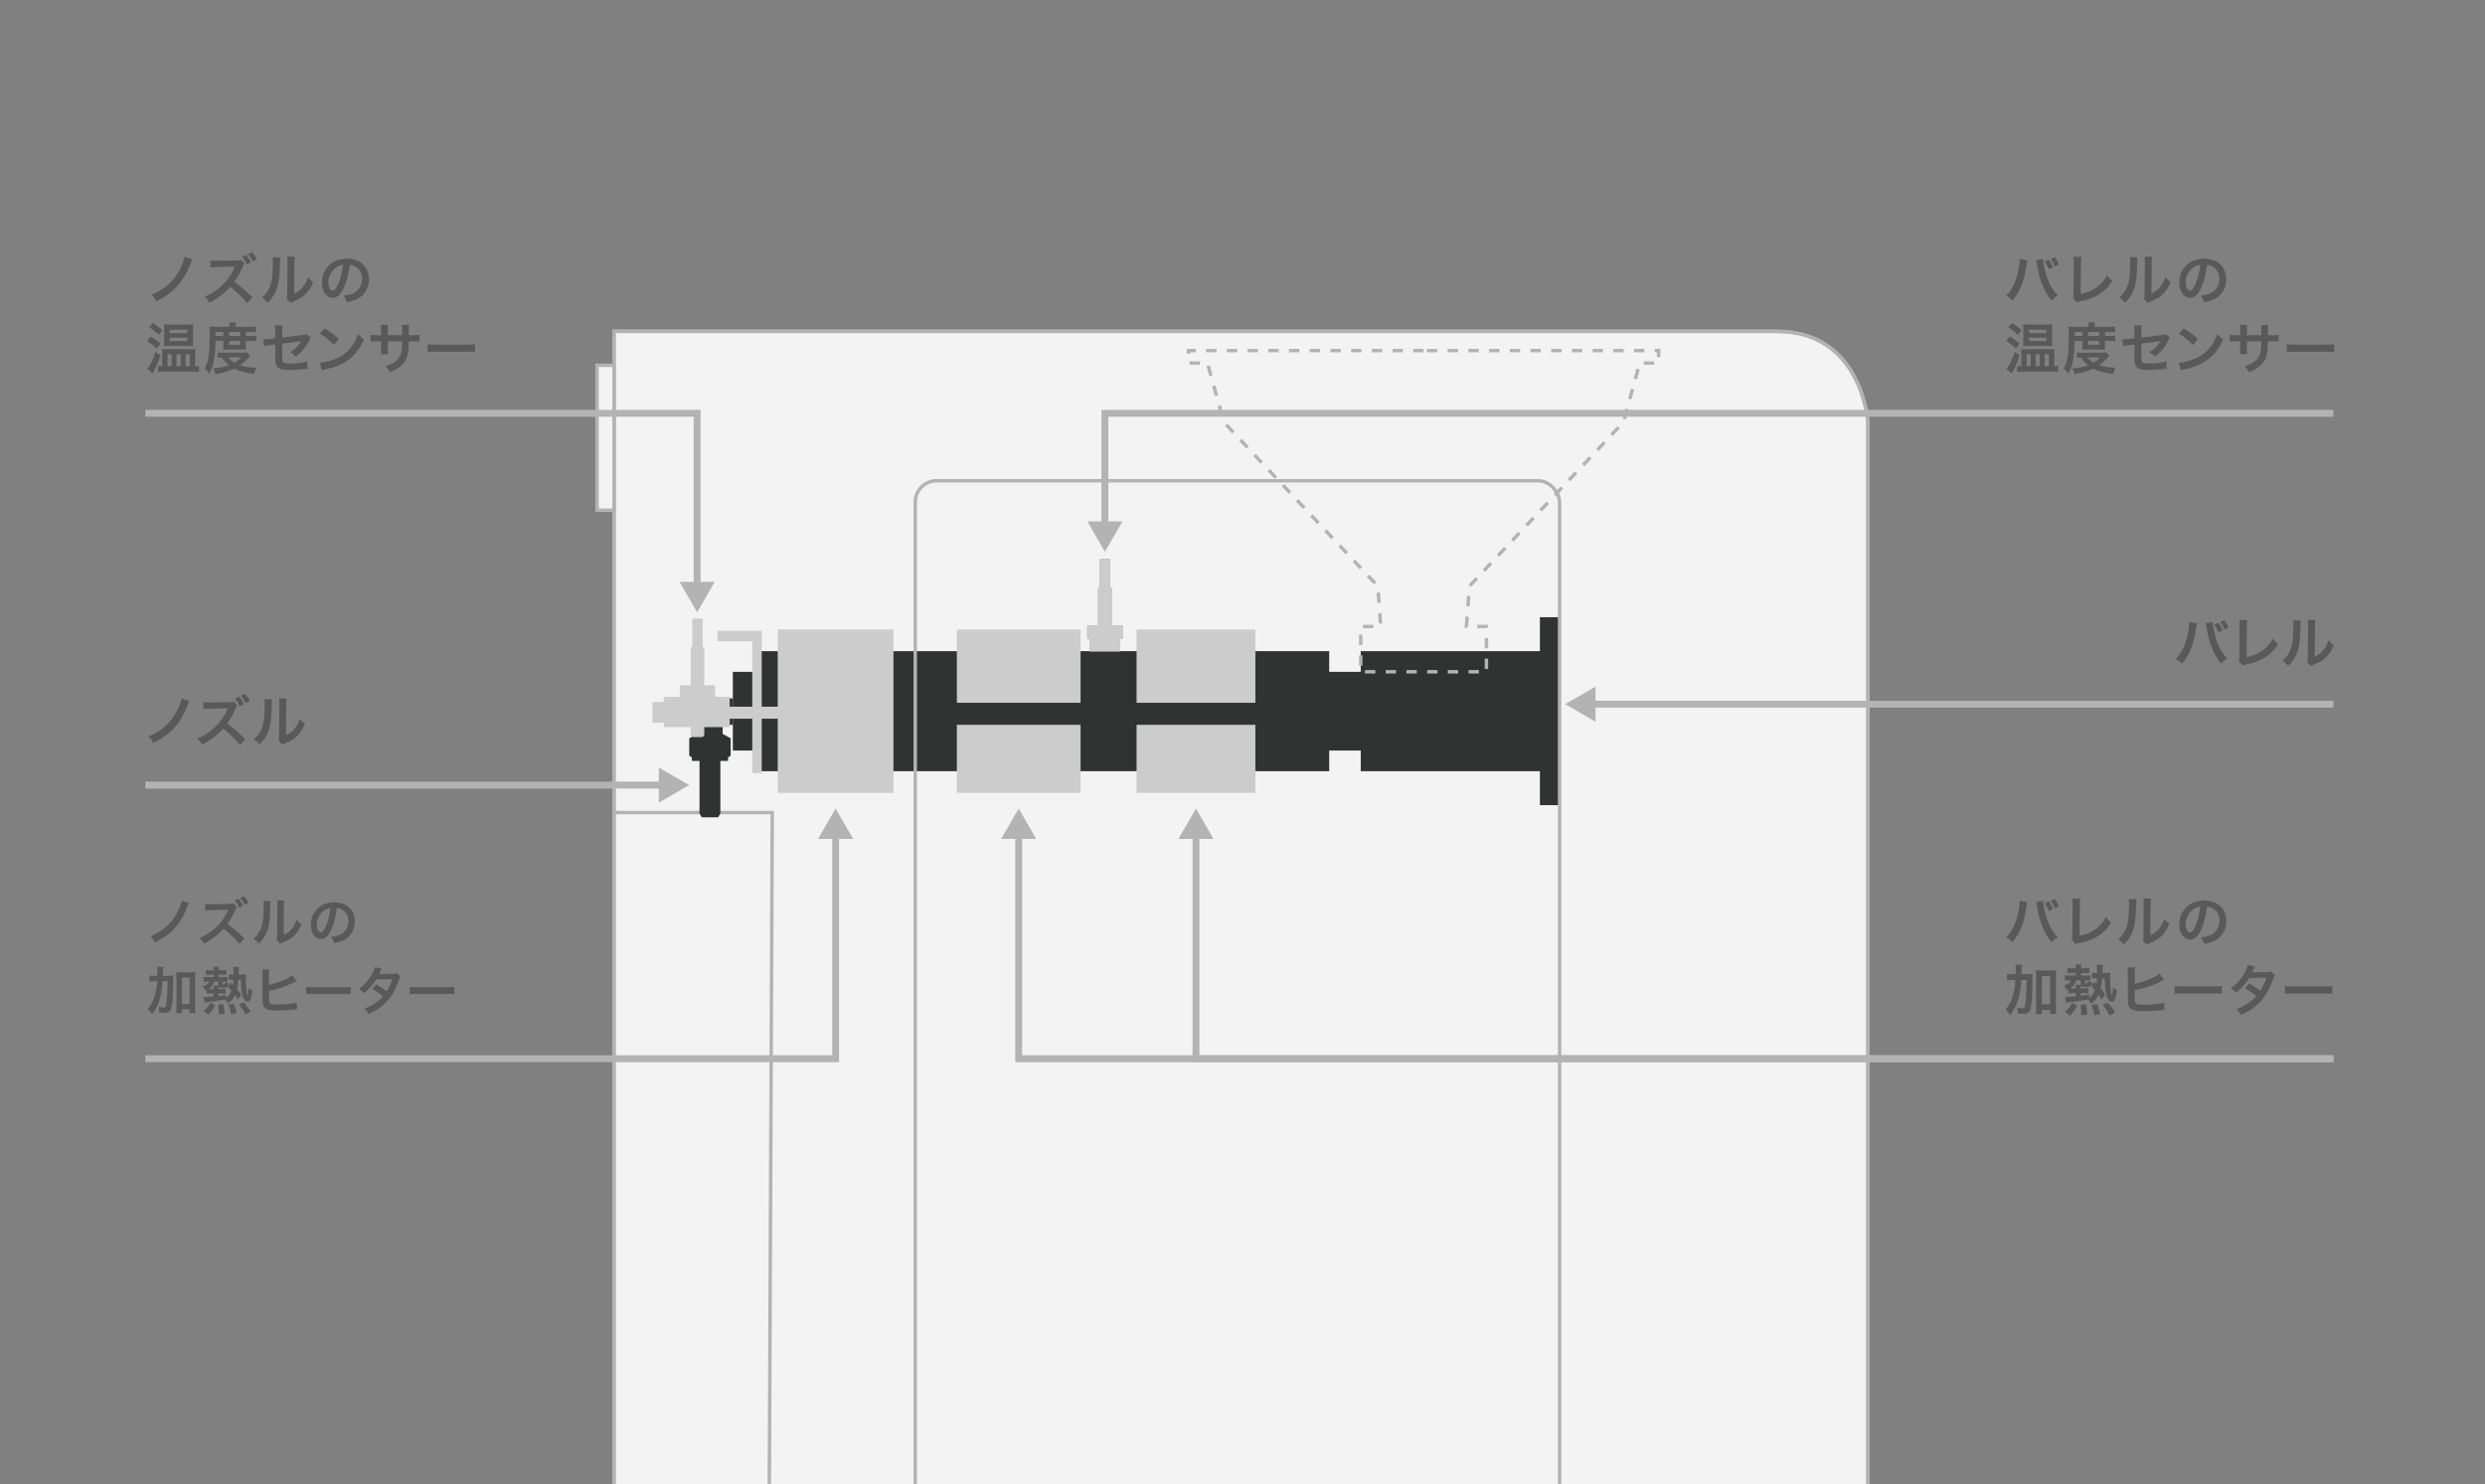 <?xml version="1.0" encoding="UTF-8"?>
<svg id="_レイヤー_1" data-name="レイヤー_1" xmlns="http://www.w3.org/2000/svg" width="720" height="430" xmlns:xlink="http://www.w3.org/1999/xlink" viewBox="0 0 720 430">
  <rect x="0" y="0" width="720" height="430" fill="#808080" stroke="none"/>
  <defs>
    <style>
      .cls-1 {
        stroke-width: 2px;
      }

      .cls-1, .cls-2, .cls-3, .cls-4 {
        fill: none;
      }

      .cls-1, .cls-5, .cls-3, .cls-4 {
        stroke: #b3b3b3;
        stroke-miterlimit: 10;
      }

      .cls-6 {
        fill: #313333;
      }

      .cls-7 {
        fill: #595959;
      }

      .cls-8 {
        fill: #ccc;
      }

      .cls-9 {
        fill: #b3b3b3;
      }

      .cls-5 {
        fill: #f3f3f3;
      }

      .cls-4 {
        stroke-dasharray: 3;
      }

      .cls-10 {
        clip-path: url(#clippath);
      }
    </style>
    <clipPath id="clippath">
      <rect class="cls-2" width="720" height="430"/>
    </clipPath>
  </defs>
  <g class="cls-10">
    <g>
      <path class="cls-5" d="M514.84,96.01H177.9v408.76h31.38l6.19-15.57h7.19l.08,73.52h23.26s2.78-.51,5.74-4.99c2.91-4.4,21.81-35.42,60.84-54.9h140.34c39.03,19.48,56.38,50.5,59.29,54.9,2.96,4.46,5.74,4.99,5.74,4.99h23.26V122.35s-1.65-26.34-26.34-26.34h-.03Z"/>
      <g>
        <line class="cls-1" x1="42.1" y1="227.48" x2="192.38" y2="227.48"/>
        <polygon class="cls-9" points="190.89 232.56 199.7 227.48 190.89 222.39 190.89 232.56"/>
      </g>
      <g>
        <line class="cls-1" x1="676.07" y1="204.03" x2="460.8" y2="204.03"/>
        <polygon class="cls-9" points="462.29 198.95 453.48 204.03 462.29 209.12 462.29 198.95"/>
      </g>
      <g>
        <path class="cls-7" d="M636.53,180.64c-.06.19-.1.37-.21,1.23-.32,2.18-.72,3.95-1.26,5.47-.72,1.97-1.54,3.41-2.83,4.95-.77-.74-1.02-.93-1.83-1.38.96-.96,1.62-1.94,2.29-3.41.69-1.49,1.25-3.47,1.5-5.49.1-.66.14-1.2.14-1.55v-.22l2.19.4ZM641.07,180.24c.05.9.3,2.27.67,3.68.77,2.93,1.83,4.98,3.57,6.91-.85.54-1.12.77-1.76,1.47-1.14-1.38-1.97-2.82-2.72-4.71-.69-1.68-1.25-3.83-1.52-5.83-.1-.61-.14-.91-.22-1.15l1.99-.38ZM642.75,180.42c.56.78.78,1.18,1.2,2.26l-1.2.56c-.29-.82-.69-1.57-1.18-2.29l1.18-.53ZM644.51,182.43c-.38-.93-.67-1.49-1.15-2.21l1.12-.51c.53.74.8,1.22,1.18,2.15l-1.15.58Z"/>
        <path class="cls-7" d="M651.1,179.65c-.06.43-.08.83-.1,1.62l-.08,9.14c1.67-.32,3.17-.93,4.37-1.76,1.47-1.01,2.46-2.11,3.27-3.67.62.83.83,1.06,1.52,1.63-1.1,1.7-2.13,2.77-3.57,3.73-1.6,1.07-3.23,1.7-5.83,2.19-.43.08-.62.14-.96.27l-1.02-1.23c.11-.43.14-.72.14-1.65l.06-8.64q0-1.12-.08-1.65l2.27.02Z"/>
        <path class="cls-7" d="M666.61,179.83q-.06.45-.16,3.59c-.11,3.12-.46,4.93-1.3,6.58-.54,1.1-1.15,1.92-2.21,2.96-.62-.8-.86-1.04-1.62-1.55.78-.64,1.17-1.07,1.65-1.84,1.15-1.84,1.52-3.91,1.52-8.39,0-.88,0-1.02-.06-1.46l2.18.11ZM670.85,179.63c-.08.46-.1.74-.11,1.52l-.08,9.11c1.12-.53,1.76-1.01,2.45-1.82.74-.86,1.2-1.74,1.57-2.93.56.72.77.93,1.5,1.5-.66,1.58-1.49,2.79-2.54,3.73-.91.78-1.75,1.26-3.41,1.92-.35.13-.48.19-.69.29l-1.02-1.09c.11-.46.13-.82.14-1.7l.08-9.03v-.48c0-.4-.02-.75-.06-1.06l2.18.03Z"/>
      </g>
      <g>
        <path class="cls-7" d="M54.83,203.12q-.18.34-.56,1.38c-1.1,2.86-2.53,5.17-4.32,6.96-1.54,1.52-3.11,2.62-5.54,3.84-.48-.9-.69-1.18-1.42-1.94,3.75-1.5,6.24-3.67,8.04-6.93.85-1.55,1.44-3.04,1.6-4.07l2.21.75Z"/>
        <path class="cls-7" d="M69.55,215.83c-1.33-1.63-3.17-3.41-4.91-4.74-1.81,2-3.65,3.41-6.1,4.63-.45-.85-.64-1.1-1.3-1.79,1.23-.48,2-.9,3.2-1.75,2.42-1.7,4.34-4.03,5.38-6.51l.18-.43q-.26.02-5.3.1c-.77.02-1.2.05-1.74.13l-.06-2.03c.45.08.75.1,1.41.1h.38l5.63-.08c.9-.02,1.02-.03,1.42-.19l1.06,1.1c-.21.22-.34.46-.51.85-.74,1.73-1.52,3.12-2.5,4.42,1.01.69,1.87,1.36,2.96,2.32q.4.37,2.34,2.22l-1.54,1.67ZM69.26,201.83c.66.8.94,1.25,1.39,2.18l-1.18.61c-.45-.94-.83-1.55-1.39-2.21l1.18-.58ZM71.18,203.72c-.43-.86-.8-1.44-1.36-2.13l1.17-.54c.61.69.94,1.18,1.38,2.06l-1.18.61Z"/>
        <path class="cls-7" d="M78.81,202.6q-.06.45-.16,3.59c-.11,3.12-.46,4.93-1.3,6.58-.54,1.1-1.15,1.92-2.21,2.96-.62-.8-.86-1.04-1.62-1.55.78-.64,1.17-1.07,1.65-1.84,1.15-1.84,1.52-3.91,1.52-8.39,0-.88,0-1.02-.06-1.46l2.18.11ZM83.05,202.4c-.08.46-.1.74-.11,1.52l-.08,9.11c1.12-.53,1.76-1.01,2.45-1.82.74-.86,1.2-1.74,1.57-2.93.56.72.77.93,1.5,1.5-.66,1.58-1.49,2.79-2.54,3.73-.91.78-1.74,1.26-3.41,1.92-.35.13-.48.19-.69.29l-1.02-1.09c.11-.46.13-.82.14-1.7l.08-9.03v-.48c0-.4-.02-.75-.06-1.06l2.18.03Z"/>
      </g>
      <g>
        <polygon class="cls-6" points="446.17 178.83 446.17 188.67 394.26 188.67 394.26 194.66 385.12 194.66 385.12 188.67 219.46 188.67 219.46 194.66 212.33 194.66 212.33 217.47 219.46 217.47 219.46 223.45 385.12 223.45 385.12 217.47 394.26 217.47 394.26 223.45 446.17 223.45 446.17 233.29 451.87 233.29 451.87 178.83 446.17 178.83"/>
        <rect class="cls-8" x="329.31" y="210.01" width="34.42" height="19.71"/>
        <rect class="cls-8" x="277.24" y="210.01" width="35.84" height="19.72"/>
        <rect class="cls-8" x="329.31" y="182.4" width="34.42" height="21.23"/>
        <rect class="cls-8" x="277.24" y="182.4" width="35.84" height="21.23"/>
        <rect class="cls-8" x="225.34" y="182.4" width="33.53" height="47.33"/>
        <polygon class="cls-8" points="217.96 182.77 207.89 182.77 207.89 185.79 217.96 185.79 217.96 224 220.7 224 220.7 185.79 220.7 182.77 217.96 182.77"/>
        <g id="_レイヤー_4-2" data-name="_レイヤー_4">
          <g>
            <path class="cls-3" d="M514.84,96.01H177.9v408.76h31.38l6.19-15.57h7.19l.08,73.52h23.26s2.78-.51,5.74-4.99c2.91-4.4,21.81-35.42,60.84-54.9h140.34c39.03,19.48,56.38,50.5,59.29,54.9,2.96,4.46,5.74,4.99,5.74,4.99h23.26V122.35s-1.65-26.34-26.34-26.34h-.03Z"/>
            <polyline class="cls-3" points="177.75 235.43 223.75 235.43 222.65 489.2"/>
            <rect class="cls-3" x="265.18" y="139.29" width="186.69" height="342.26" rx="6.22" ry="6.22"/>
          </g>
        </g>
        <rect class="cls-5" x="173" y="105.84" width="4.9" height="42"/>
        <polygon class="cls-4" points="412.47 101.59 344.37 101.59 344.37 105.2 349.85 105.2 354.62 122.37 399.2 169.84 400.06 181.52 394.26 181.52 394.26 194.65 412.47 194.65 430.68 194.65 430.68 181.52 424.88 181.52 425.74 169.84 470.33 122.37 475.09 105.2 480.57 105.2 480.57 101.59 412.47 101.59"/>
        <polygon class="cls-9" points="322.11 181.32 322.11 170.3 321.64 170.3 321.64 162 318.64 162 318.64 170.3 318.16 170.3 318.16 181.32 315.01 181.32 315.01 185.02 315.72 185.02 315.72 188.71 324.56 188.71 324.56 185.02 325.27 185.02 325.27 181.32 322.11 181.32"/>
        <polygon class="cls-6" points="212.33 210.01 212.33 202.35 209.38 202.35 207.89 202.35 203.51 202.35 202.02 202.35 202.02 210.01 202.02 212.64 199.7 213.91 199.7 218.99 200.44 219.43 200.44 220.48 202.68 220.48 202.68 235.72 203.33 236.81 203.51 236.81 207.89 236.81 208.06 236.81 208.72 235.72 208.72 220.48 210.95 220.48 210.95 219.43 211.7 218.99 211.7 213.91 209.38 212.64 209.38 210.01 212.33 210.01"/>
        <polygon class="cls-9" points="322.11 181.32 322.11 170.3 321.64 170.3 321.64 162 318.64 162 318.64 170.3 318.16 170.3 318.16 181.32 315.01 181.32 315.01 185.02 315.72 185.02 315.72 188.71 324.56 188.71 324.56 185.02 325.27 185.02 325.27 181.32 322.11 181.32"/>
        <polygon class="cls-8" points="322.11 181.32 322.11 170.3 321.64 170.3 321.64 162 318.64 162 318.64 170.3 318.16 170.3 318.16 181.32 315.01 181.32 315.01 185.02 315.72 185.02 315.72 188.71 324.56 188.71 324.56 185.02 325.27 185.02 325.27 181.32 322.11 181.32"/>
        <path class="cls-8" d="M211.43,204.75v-2.84h-4.22v-3.37h-3.15v-11.02h-.47v-8.31h-3v8.31h-.47v11.02h-3.15v3.37h-4.64v1.48h-3.27v6.01h3.27v1.28h7.79v2.11c0,.43.34.77.77.77h2.41c.43,0,.77-.34.77-.77v-2.11h7.37v-2.43h16.59v-3.49h-16.59Z"/>
      </g>
      <g>
        <polyline class="cls-1" points="42.1 119.76 201.98 119.76 201.98 170.09"/>
        <polygon class="cls-9" points="196.89 168.6 201.98 177.41 207.07 168.6 196.89 168.6"/>
      </g>
      <g>
        <path class="cls-7" d="M55.71,75.13q-.18.34-.56,1.38c-1.1,2.86-2.53,5.17-4.32,6.96-1.54,1.52-3.11,2.62-5.54,3.84-.48-.9-.69-1.18-1.42-1.94,3.75-1.5,6.24-3.67,8.04-6.93.85-1.55,1.44-3.04,1.6-4.07l2.21.75Z"/>
        <path class="cls-7" d="M71.61,87.84c-1.33-1.63-3.17-3.41-4.91-4.74-1.81,2-3.65,3.41-6.1,4.63-.45-.85-.64-1.1-1.3-1.79,1.23-.48,2-.9,3.2-1.75,2.42-1.7,4.34-4.03,5.38-6.51l.18-.43q-.26.02-5.3.1c-.77.02-1.2.05-1.75.13l-.06-2.03c.45.08.75.1,1.41.1h.38l5.63-.08c.9-.02,1.02-.03,1.42-.19l1.06,1.1c-.21.22-.34.46-.51.85-.74,1.73-1.52,3.12-2.5,4.42,1.01.69,1.87,1.36,2.96,2.32q.4.37,2.34,2.22l-1.54,1.67ZM71.32,73.84c.66.8.94,1.25,1.39,2.18l-1.18.61c-.45-.94-.83-1.55-1.39-2.21l1.18-.58ZM73.24,75.73c-.43-.86-.8-1.44-1.36-2.13l1.17-.54c.61.69.94,1.18,1.38,2.06l-1.18.61Z"/>
        <path class="cls-7" d="M81.18,74.61q-.06.45-.16,3.59c-.11,3.12-.46,4.93-1.3,6.58-.54,1.1-1.15,1.92-2.21,2.96-.62-.8-.86-1.04-1.62-1.55.78-.64,1.17-1.07,1.65-1.84,1.15-1.84,1.52-3.91,1.52-8.39,0-.88,0-1.02-.06-1.46l2.18.11ZM85.42,74.41c-.08.46-.1.74-.11,1.52l-.08,9.11c1.12-.53,1.76-1.01,2.45-1.82.74-.86,1.2-1.74,1.57-2.93.56.72.77.93,1.5,1.5-.66,1.58-1.49,2.79-2.54,3.73-.91.78-1.75,1.26-3.41,1.92-.35.13-.48.19-.69.29l-1.02-1.09c.11-.46.13-.82.14-1.7l.08-9.03v-.48c0-.4-.02-.75-.06-1.06l2.18.03Z"/>
        <path class="cls-7" d="M99.67,83.28c-.91,2.06-1.94,3.01-3.25,3.01-1.83,0-3.14-1.86-3.14-4.43,0-1.76.62-3.41,1.76-4.66,1.34-1.47,3.23-2.24,5.51-2.24,3.84,0,6.34,2.34,6.34,5.94,0,2.77-1.44,4.98-3.89,5.97-.77.32-1.39.48-2.51.67-.27-.85-.46-1.2-.98-1.87,1.47-.19,2.43-.45,3.19-.88,1.39-.77,2.22-2.29,2.22-4,0-1.54-.69-2.79-1.97-3.55-.5-.29-.91-.42-1.62-.48-.3,2.51-.86,4.72-1.67,6.53ZM97.32,77.55c-1.34.96-2.18,2.61-2.18,4.32,0,1.31.56,2.35,1.26,2.35.53,0,1.07-.67,1.65-2.05.61-1.44,1.14-3.6,1.33-5.41-.83.1-1.41.32-2.06.78Z"/>
        <path class="cls-7" d="M43.59,97.5c.96.56,1.84,1.18,2.9,2.03l-1.01,1.46c-1.1-1.01-1.68-1.44-2.83-2.14l.94-1.34ZM46.49,102.91c-.77,2.34-1.06,3.03-1.94,4.66-.16.29-.21.4-.32.61l-1.55-1.33c.22-.22.53-.66.85-1.2.61-1.04,1.02-2.05,1.5-3.67l1.46.93ZM44.29,93.56c1.12.72,1.73,1.18,2.77,2.11l-1.09,1.38c-.93-.91-1.65-1.5-2.74-2.21l1.06-1.28ZM56.8,106.08c.37,0,.56-.02.86-.08v1.78c-.22-.03-.37-.05-.5-.05-.38-.02-.8-.03-1.25-.05h-8.37c-.66,0-1.22.03-1.76.1v-1.76c.3.05.54.06.88.06h.35v-3.78c0-.46-.02-.72-.05-1.15.34.03.62.05,1.39.05h6.8c.83,0,1.1-.02,1.46-.05-.05.46-.06.67-.06,1.12v3.81h.24ZM49.02,100.21c-.58,0-.98.02-1.49.05.03-.46.05-.86.05-1.49v-3.38c0-.59-.02-.94-.05-1.41.4.05.85.06,1.63.06h5.19c.8,0,1.23-.02,1.63-.06-.05.5-.06.8-.06,1.46v3.36c0,.58.02.96.06,1.46-.43-.03-.8-.05-1.46-.05h-5.51ZM48.54,106.08h1.18v-3.43h-1.18v3.43ZM49.22,96.51h5.03v-.98h-5.03v.98ZM49.22,98.83h5.03v-.98h-5.03v.98ZM51.15,106.08h1.2v-3.43h-1.2v3.43ZM53.77,106.08h1.22v-3.43h-1.22v3.43Z"/>
        <path class="cls-7" d="M62.44,98.78c-.03,2.45-.18,4.19-.45,5.65-.29,1.5-.64,2.51-1.36,3.81-.45-.64-.78-1.01-1.34-1.47.53-.98.79-1.68.99-2.74.35-1.67.46-3.43.46-7.22,0-1.18-.02-1.6-.06-2.18.56.05,1.12.08,1.81.08h3.99v-.35c0-.35-.03-.61-.08-.91h1.9c-.06.27-.08.53-.08.93v.34h3.97c.9,0,1.46-.03,1.94-.1v1.67c-.53-.05-.93-.06-1.68-.06h-1.23v1.12h1.54c.66,0,1.01-.02,1.42-.08v1.58c-.37-.05-.69-.06-1.42-.06h-1.54v1.5c0,.4.02.74.05,1.01-.37-.02-.4-.02-1.04-.02h-4.45c-.62,0-.83,0-1.12.02.03-.27.06-.67.06-1.01v-1.5h-2.27ZM72.51,103.07c-.14.14-.16.16-.3.32-.86,1.01-1.68,1.75-2.64,2.4,1.39.5,2.79.72,4.74.75-.3.59-.5,1.1-.67,1.81-2.69-.34-4.29-.77-5.78-1.55-1.66.8-3.04,1.2-5.47,1.57-.13-.61-.26-.94-.62-1.65,2.02-.14,3.25-.4,4.58-.9-.9-.69-1.38-1.17-2.18-2.27-.56.02-.8.03-1.14.06v-1.5c.4.06.86.08,1.71.08h5.59c.66,0,.94-.02,1.33-.05l.86.93ZM64.71,97.34v-1.12h-2.26v1.12h2.26ZM66.09,103.55c.48.59.99.99,1.86,1.5.85-.5,1.26-.82,1.98-1.5h-3.84ZM69.53,97.34v-1.12h-3.14v1.12h3.14ZM66.39,99.89h3.14v-1.1h-3.14v1.1Z"/>
        <path class="cls-7" d="M90.04,97.87c-.19.27-.22.32-.45.78-.93,1.95-2.07,3.3-3.92,4.67-.62-.69-.86-.86-1.6-1.3,1.1-.61,1.94-1.33,2.64-2.26.22-.32.32-.46.61-.94-.26.05-.37.06-.61.1-1.62.19-3.26.4-4.93.64v3.6q.02,1.1.06,1.38c.11.62.62.8,2.26.8,1.84,0,3.58-.22,4.91-.62l.1,2.16c-.43.02-.56.02-.98.06-1.73.19-2.91.27-3.97.27-1.3,0-2.24-.1-2.85-.27-.66-.19-1.2-.78-1.38-1.47-.14-.5-.16-.74-.16-2.02v-3.67l-1.5.19q-1.25.16-1.78.3l-.21-1.98c.18.02.3.02.38.02.29,0,.98-.05,1.41-.11l1.7-.21v-2.19c0-.8-.02-.98-.1-1.52h2.21c-.08.46-.1.8-.1,1.49v2.02l5.83-.7c.85-.1.86-.11,1.23-.27l1.18,1.06Z"/>
        <path class="cls-7" d="M92.65,105.09c1.38-.08,3.28-.54,4.74-1.18,2-.86,3.49-2.1,4.75-3.92.7-1.02,1.15-1.9,1.63-3.2.62.75.88.99,1.7,1.57-1.36,2.93-2.88,4.82-5.07,6.27-1.63,1.09-3.62,1.87-6.1,2.4-.64.13-.69.14-1.06.27l-.59-2.21ZM94.01,95.15c1.91,1.18,2.9,1.92,4.13,3.09l-1.38,1.74c-1.28-1.36-2.59-2.42-4.08-3.25l1.33-1.58Z"/>
        <path class="cls-7" d="M116.52,97.15l.02-.72v-.51c0-1.06-.02-1.41-.08-1.78h2.07c-.05.37-.06.45-.06,1.07q0,.98-.02,1.94h1.02c1.14,0,1.46-.02,2.08-.11v1.95c-.56-.06-.99-.08-2.05-.08h-1.07c-.03,1.92-.03,2.03-.11,2.64-.22,2.05-.91,3.41-2.3,4.59-.86.74-1.65,1.15-3.12,1.68-.3-.69-.51-.99-1.2-1.7,1.52-.46,2.29-.85,3.06-1.52,1.09-.94,1.55-2,1.7-3.84.03-.37.03-.75.06-1.86h-4.15v2.4c0,.67.02.93.06,1.34h-2.08c.05-.35.06-.78.06-1.38v-2.37h-.98c-1.06,0-1.49.02-2.05.08v-1.95c.62.1.94.11,2.08.11h.94v-1.6c0-.67-.02-1.01-.08-1.42h2.1c-.06.53-.06.56-.06,1.38v1.65h4.16Z"/>
        <path class="cls-7" d="M123.93,99.76c.7.1,1.01.11,2.59.11h8.53c1.58,0,1.89-.02,2.59-.11v2.23c-.64-.08-.82-.08-2.61-.08h-8.5c-1.79,0-1.97,0-2.61.08v-2.23Z"/>
      </g>
      <g>
        <polyline class="cls-1" points="676.07 119.76 320.14 119.76 320.14 152.55"/>
        <polygon class="cls-9" points="315.05 151.06 320.14 159.87 325.22 151.06 315.05 151.06"/>
      </g>
      <g>
        <path class="cls-7" d="M587.39,75.42c-.06.19-.1.37-.21,1.23-.32,2.18-.72,3.95-1.26,5.47-.72,1.97-1.54,3.41-2.83,4.95-.77-.74-1.02-.93-1.83-1.38.96-.96,1.62-1.94,2.29-3.41.69-1.49,1.25-3.47,1.5-5.49.1-.66.14-1.2.14-1.55v-.22l2.19.4ZM591.93,75.02c.05.9.3,2.27.67,3.68.77,2.93,1.83,4.98,3.57,6.91-.85.54-1.12.77-1.76,1.47-1.14-1.38-1.97-2.82-2.72-4.71-.69-1.68-1.25-3.83-1.52-5.83-.1-.61-.14-.91-.22-1.15l1.99-.38ZM593.62,75.2c.56.78.78,1.18,1.2,2.26l-1.2.56c-.29-.82-.69-1.57-1.18-2.29l1.18-.53ZM595.38,77.21c-.38-.93-.67-1.49-1.15-2.21l1.12-.51c.53.74.8,1.22,1.18,2.15l-1.15.58Z"/>
        <path class="cls-7" d="M603.04,74.43c-.06.43-.08.83-.1,1.62l-.08,9.14c1.67-.32,3.17-.93,4.37-1.76,1.47-1.01,2.46-2.11,3.27-3.67.62.83.83,1.06,1.52,1.63-1.1,1.7-2.13,2.77-3.57,3.73-1.6,1.07-3.23,1.7-5.83,2.19-.43.08-.62.14-.96.27l-1.02-1.23c.11-.43.14-.72.14-1.65l.06-8.64q0-1.12-.08-1.65l2.27.02Z"/>
        <path class="cls-7" d="M619.31,74.61q-.06.45-.16,3.59c-.11,3.12-.46,4.93-1.3,6.58-.54,1.1-1.15,1.92-2.21,2.96-.62-.8-.86-1.04-1.62-1.55.78-.64,1.17-1.07,1.65-1.84,1.15-1.84,1.52-3.91,1.52-8.39,0-.88,0-1.02-.06-1.46l2.18.11ZM623.55,74.41c-.08.46-.1.74-.11,1.52l-.08,9.11c1.12-.53,1.76-1.01,2.45-1.82.74-.86,1.2-1.74,1.57-2.93.56.72.77.93,1.5,1.5-.66,1.58-1.49,2.79-2.54,3.73-.91.78-1.75,1.26-3.41,1.92-.35.13-.48.19-.69.29l-1.02-1.09c.11-.46.13-.82.14-1.7l.08-9.03v-.48c0-.4-.02-.75-.06-1.06l2.18.03Z"/>
        <path class="cls-7" d="M637.8,83.28c-.91,2.06-1.94,3.01-3.25,3.01-1.83,0-3.14-1.86-3.14-4.43,0-1.76.62-3.41,1.76-4.66,1.34-1.47,3.23-2.24,5.51-2.24,3.84,0,6.34,2.34,6.34,5.94,0,2.77-1.44,4.98-3.89,5.97-.77.32-1.39.48-2.51.67-.27-.85-.46-1.2-.98-1.87,1.47-.19,2.43-.45,3.19-.88,1.39-.77,2.22-2.29,2.22-4,0-1.54-.69-2.79-1.97-3.55-.5-.29-.91-.42-1.62-.48-.3,2.51-.86,4.72-1.67,6.53ZM635.45,77.55c-1.34.96-2.18,2.61-2.18,4.32,0,1.31.56,2.35,1.26,2.35.53,0,1.07-.67,1.65-2.05.61-1.44,1.14-3.6,1.33-5.41-.83.1-1.41.32-2.06.78Z"/>
        <path class="cls-7" d="M582.25,97.5c.96.56,1.84,1.18,2.9,2.03l-1.01,1.46c-1.1-1.01-1.68-1.44-2.83-2.14l.94-1.34ZM585.15,102.91c-.77,2.34-1.06,3.03-1.94,4.66-.16.29-.21.4-.32.61l-1.55-1.33c.22-.22.53-.66.85-1.2.61-1.04,1.02-2.05,1.5-3.67l1.46.93ZM582.96,93.56c1.12.72,1.73,1.18,2.77,2.11l-1.09,1.38c-.93-.91-1.65-1.5-2.74-2.21l1.06-1.28ZM595.46,106.08c.37,0,.56-.02.86-.08v1.78c-.22-.03-.37-.05-.5-.05-.38-.02-.8-.03-1.25-.05h-8.37c-.66,0-1.22.03-1.76.1v-1.76c.3.05.54.06.88.06h.35v-3.78c0-.46-.02-.72-.05-1.15.34.03.62.05,1.39.05h6.8c.83,0,1.1-.02,1.46-.05-.05.46-.06.67-.06,1.12v3.81h.24ZM587.68,100.21c-.58,0-.98.02-1.49.05.03-.46.05-.86.05-1.49v-3.38c0-.59-.02-.94-.05-1.41.4.05.85.06,1.63.06h5.19c.8,0,1.23-.02,1.63-.06-.05.5-.06.8-.06,1.46v3.36c0,.58.02.96.06,1.46-.43-.03-.8-.05-1.46-.05h-5.51ZM587.2,106.08h1.18v-3.43h-1.18v3.43ZM587.88,96.51h5.03v-.98h-5.03v.98ZM587.88,98.83h5.03v-.98h-5.03v.98ZM589.81,106.08h1.2v-3.43h-1.2v3.43ZM592.43,106.08h1.22v-3.43h-1.22v3.43Z"/>
        <path class="cls-7" d="M601.1,98.78c-.03,2.45-.18,4.19-.45,5.65-.29,1.5-.64,2.51-1.36,3.81-.45-.64-.78-1.01-1.34-1.47.53-.98.79-1.68.99-2.74.35-1.67.46-3.43.46-7.22,0-1.18-.02-1.6-.06-2.18.56.05,1.12.08,1.81.08h3.99v-.35c0-.35-.03-.61-.08-.91h1.9c-.06.27-.08.53-.08.93v.34h3.97c.9,0,1.46-.03,1.94-.1v1.67c-.53-.05-.93-.06-1.68-.06h-1.23v1.12h1.54c.66,0,1.01-.02,1.42-.08v1.58c-.37-.05-.69-.06-1.42-.06h-1.54v1.5c0,.4.02.74.05,1.01-.37-.02-.4-.02-1.04-.02h-4.45c-.62,0-.83,0-1.12.02.03-.27.06-.67.06-1.01v-1.5h-2.27ZM611.17,103.07c-.14.14-.16.16-.3.32-.86,1.01-1.68,1.75-2.64,2.4,1.39.5,2.79.72,4.74.75-.3.59-.5,1.1-.67,1.81-2.69-.34-4.29-.77-5.78-1.55-1.66.8-3.04,1.2-5.47,1.57-.13-.61-.26-.94-.62-1.65,2.02-.14,3.25-.4,4.58-.9-.9-.69-1.38-1.17-2.18-2.27-.56.02-.8.03-1.14.06v-1.5c.4.06.86.08,1.71.08h5.59c.66,0,.94-.02,1.33-.05l.86.93ZM603.37,97.34v-1.12h-2.26v1.12h2.26ZM604.75,103.55c.48.59.99.99,1.86,1.5.85-.5,1.26-.82,1.98-1.5h-3.84ZM608.19,97.34v-1.12h-3.14v1.12h3.14ZM605.05,99.89h3.14v-1.1h-3.14v1.1Z"/>
        <path class="cls-7" d="M628.7,97.87c-.19.27-.22.32-.45.78-.93,1.95-2.07,3.3-3.92,4.67-.62-.69-.86-.86-1.6-1.3,1.1-.61,1.94-1.33,2.64-2.26.22-.32.32-.46.61-.94-.26.05-.37.06-.61.1-1.62.19-3.26.4-4.93.64v3.6q.02,1.1.06,1.38c.11.62.62.8,2.26.8,1.84,0,3.58-.22,4.91-.62l.1,2.16c-.43.02-.56.02-.98.06-1.73.19-2.91.27-3.97.27-1.3,0-2.24-.1-2.85-.27-.66-.19-1.2-.78-1.38-1.47-.14-.5-.16-.74-.16-2.02v-3.67l-1.5.19q-1.25.16-1.78.3l-.21-1.98c.18.02.3.02.38.02.29,0,.98-.05,1.41-.11l1.7-.21v-2.19c0-.8-.02-.98-.1-1.52h2.21c-.08.46-.1.8-.1,1.49v2.02l5.83-.7c.85-.1.86-.11,1.23-.27l1.18,1.06Z"/>
        <path class="cls-7" d="M631.31,105.09c1.38-.08,3.28-.54,4.74-1.18,2-.86,3.49-2.1,4.75-3.92.7-1.02,1.15-1.9,1.63-3.2.62.75.88.99,1.7,1.57-1.36,2.93-2.88,4.82-5.07,6.27-1.63,1.09-3.62,1.87-6.1,2.4-.64.13-.69.14-1.06.27l-.59-2.21ZM632.67,95.15c1.91,1.18,2.9,1.92,4.13,3.09l-1.38,1.74c-1.28-1.36-2.59-2.42-4.08-3.25l1.33-1.58Z"/>
        <path class="cls-7" d="M655.18,97.15l.02-.72v-.51c0-1.06-.02-1.41-.08-1.78h2.07c-.05.37-.06.45-.06,1.07q0,.98-.02,1.94h1.02c1.14,0,1.46-.02,2.08-.11v1.95c-.56-.06-.99-.08-2.05-.08h-1.07c-.03,1.92-.03,2.03-.11,2.64-.22,2.05-.91,3.41-2.3,4.59-.86.74-1.65,1.15-3.12,1.68-.3-.69-.51-.99-1.2-1.7,1.52-.46,2.29-.85,3.06-1.52,1.09-.94,1.55-2,1.7-3.84.03-.37.03-.75.06-1.86h-4.15v2.4c0,.67.02.93.06,1.34h-2.08c.05-.35.06-.78.06-1.38v-2.37h-.98c-1.06,0-1.49.02-2.05.08v-1.95c.62.1.94.11,2.08.11h.94v-1.6c0-.67-.02-1.01-.08-1.42h2.1c-.06.53-.06.56-.06,1.38v1.65h4.16Z"/>
        <path class="cls-7" d="M662.59,99.76c.7.1,1.01.11,2.59.11h8.53c1.58,0,1.89-.02,2.59-.11v2.23c-.64-.08-.82-.08-2.61-.08h-8.5c-1.79,0-1.97,0-2.61.08v-2.23Z"/>
      </g>
      <g>
        <polyline class="cls-1" points="676.07 306.76 346.52 306.76 346.52 241.59"/>
        <polygon class="cls-9" points="351.6 243.08 346.52 234.28 341.43 243.08 351.6 243.08"/>
      </g>
      <g>
        <polyline class="cls-1" points="42.1 306.76 242.11 306.76 242.11 241.59"/>
        <polygon class="cls-9" points="247.19 243.08 242.11 234.28 237.02 243.08 247.19 243.08"/>
      </g>
      <g>
        <polyline class="cls-1" points="676.07 306.76 295.16 306.76 295.16 241.59"/>
        <polygon class="cls-9" points="300.24 243.08 295.16 234.28 290.07 243.08 300.24 243.08"/>
      </g>
      <g>
        <path class="cls-7" d="M587.39,261.37c-.06.19-.1.37-.21,1.23-.32,2.18-.72,3.95-1.26,5.47-.72,1.97-1.54,3.41-2.83,4.95-.77-.74-1.02-.93-1.83-1.38.96-.96,1.62-1.94,2.29-3.41.69-1.49,1.25-3.47,1.5-5.49.1-.66.14-1.2.14-1.55v-.22l2.19.4ZM591.94,260.97c.05.9.3,2.27.67,3.68.77,2.93,1.83,4.98,3.57,6.92-.85.54-1.12.77-1.76,1.47-1.14-1.38-1.97-2.82-2.72-4.71-.69-1.68-1.25-3.83-1.52-5.83-.1-.61-.14-.91-.22-1.15l1.99-.38ZM593.62,261.15c.56.79.78,1.18,1.2,2.26l-1.2.56c-.29-.82-.69-1.57-1.18-2.29l1.18-.53ZM595.38,263.17c-.38-.93-.67-1.49-1.15-2.21l1.12-.51c.53.74.8,1.22,1.18,2.15l-1.15.58Z"/>
        <path class="cls-7" d="M602.72,260.38c-.06.43-.08.83-.1,1.62l-.08,9.14c1.67-.32,3.17-.93,4.37-1.76,1.47-1.01,2.46-2.11,3.27-3.67.62.83.83,1.06,1.52,1.63-1.1,1.7-2.13,2.77-3.57,3.73-1.6,1.07-3.23,1.7-5.83,2.19-.43.08-.62.14-.96.27l-1.02-1.23c.11-.43.14-.72.14-1.65l.06-8.64q0-1.12-.08-1.65l2.27.02Z"/>
        <path class="cls-7" d="M618.99,260.56q-.06.45-.16,3.59c-.11,3.12-.46,4.93-1.3,6.58-.54,1.1-1.15,1.92-2.21,2.96-.62-.8-.86-1.04-1.62-1.55.78-.64,1.17-1.07,1.65-1.84,1.15-1.84,1.52-3.91,1.52-8.39,0-.88,0-1.02-.06-1.46l2.18.11ZM623.23,260.36c-.08.46-.1.74-.11,1.52l-.08,9.11c1.12-.53,1.76-1.01,2.45-1.83.74-.86,1.2-1.74,1.57-2.93.56.72.77.93,1.5,1.5-.66,1.58-1.49,2.79-2.54,3.73-.91.79-1.75,1.26-3.41,1.92-.35.13-.48.19-.69.29l-1.02-1.09c.11-.46.13-.82.14-1.7l.08-9.03v-.48c0-.4-.02-.75-.06-1.06l2.18.03Z"/>
        <path class="cls-7" d="M637.81,269.23c-.91,2.06-1.94,3.01-3.25,3.01-1.83,0-3.14-1.86-3.14-4.43,0-1.76.62-3.41,1.76-4.66,1.34-1.47,3.23-2.24,5.51-2.24,3.84,0,6.34,2.34,6.34,5.94,0,2.77-1.44,4.98-3.89,5.97-.77.32-1.39.48-2.51.67-.27-.85-.46-1.2-.98-1.87,1.47-.19,2.43-.45,3.19-.88,1.39-.77,2.22-2.29,2.22-4,0-1.54-.69-2.79-1.97-3.55-.5-.29-.91-.42-1.62-.48-.3,2.51-.86,4.72-1.67,6.53ZM635.45,263.5c-1.34.96-2.18,2.61-2.18,4.32,0,1.31.56,2.35,1.26,2.35.53,0,1.07-.67,1.65-2.05.61-1.44,1.14-3.6,1.33-5.41-.83.1-1.41.32-2.06.78Z"/>
        <path class="cls-7" d="M587.17,282.25c.83,0,1.3-.02,1.79-.06-.06.56-.06.59-.08,2.61-.03,3.34-.19,5.76-.48,7.12-.29,1.41-.75,1.83-2.06,1.83-.4,0-.99-.03-1.68-.11-.03-.78-.08-.99-.29-1.71.61.11,1.2.19,1.57.19.45,0,.59-.11.74-.64.18-.61.32-2.02.42-3.79q.06-1.41.1-3.75h-1.54c-.13,2.16-.37,3.68-.82,5.31-.51,1.87-1.22,3.28-2.45,4.9-.43-.71-.78-1.14-1.31-1.63,1.01-1.18,1.65-2.37,2.13-3.99.4-1.36.62-2.67.75-4.59h-.8c-.69,0-1.15.03-1.62.1v-1.87c.43.06.93.1,1.76.1h.72c.02-.46.02-.5.02-1.34,0-.64-.03-1.02-.1-1.42h1.92c-.06.34-.08.53-.1,1.06q0,.3-.05,1.71h1.46ZM591.62,293.84h-1.79c.06-.5.1-1.12.1-1.84v-9.19c0-.74-.02-1.15-.08-1.68.46.06.83.08,1.44.08h3.04c.64,0,.99-.02,1.44-.08-.06.53-.08.94-.08,1.68v9.17c0,.77.03,1.26.1,1.78h-1.81v-1.14h-2.35v1.22ZM591.62,291.02h2.35v-8.21h-2.35v8.21Z"/>
        <path class="cls-7" d="M600.22,287.74c-.37,0-.67.02-.96.06v-1.14c-.19.1-.26.13-.51.24-.21-.61-.32-.82-.74-1.39,1.23-.35,1.78-.74,2-1.44h-.53c-.46,0-.78.02-1.2.06v-1.52c.32.05.69.06,1.23.06h1.9v-.77h-1.3c-.53,0-.75.02-1.14.05v-1.47c.45.06.7.08,1.23.08h1.2v-.24c0-.29-.02-.54-.08-.87h1.71c-.06.29-.08.54-.08.85v.26h1.09c.69,0,1.02-.02,1.3-.08v1.47c-.27-.03-.72-.05-1.12-.05h-1.26v.77h1.54c.51,0,.9-.02,1.2-.05v1.49c-.35-.03-.59-.05-1.17-.05h-.38v.69c0,.16.05.19.29.19.42,0,.45-.05.5-.7.45.19.7.27,1.17.34-.16,1.22-.42,1.42-1.75,1.42-.98,0-1.3-.11-1.47-.53-.02.27-.03.45-.03.83v.1h1.28c.42,0,.78-.02.98-.05v1.42c-.29-.03-.53-.05-.99-.05h-1.26v.83c.78-.1,1.23-.16,2.43-.34v.96c.75-.59,1.25-1.3,1.65-2.32-.4-.45-.54-.61-1.1-1.17l.96-1.26.62.66c.08-.45.1-.7.13-1.62h-.35c-.42,0-.74.02-1.06.08v-1.73c.32.05.59.06,1.06.06h.38v-.91c0-.61-.02-.96-.1-1.44h1.79c-.05.32-.08.69-.1,1.33-.02.42-.02.61-.03,1.02h.93c.53,0,.93-.02,1.34-.08-.03.32-.06.86-.06,1.42,0,1.3.14,3.42.27,4.27.08.48.21.9.27.9.13,0,.24-.9.29-2.24.37.29.67.46,1.15.66-.22,2.5-.62,3.46-1.46,3.46-.61,0-1.12-.56-1.46-1.63-.38-1.17-.56-2.82-.58-5.17h-.78c-.05,1.2-.18,2.06-.4,2.99.61.72.78.94,1.3,1.71l-1.02,1.41c-.45-.7-.62-.98-.91-1.38-.61,1.23-1.12,1.87-2.06,2.66-.37-.56-.67-.91-1.02-1.25q-1.78.32-3.68.56c-1.79.24-2.29.3-2.62.38l-.3-1.7h.21c.14.02.22.02.26.02.48,0,1.41-.06,2.61-.18v-.98h-1.18ZM598.28,293.17c1.14-.96,1.52-1.44,2.1-2.59l1.47.74c-.67,1.36-1.07,1.92-2.11,2.98l-1.46-1.12ZM601.4,286.3c0-.46-.02-.74-.06-.99h1.52v-1.23h-1.34c-.22.99-.78,1.75-1.74,2.32.14.02.24.02.46.02h1.17v-.11ZM603.02,294.18c0-1.46-.03-1.9-.22-3.01l1.6-.16c.24,1.12.3,1.62.37,3.03l-1.75.14ZM606.81,294.19c-.19-1.23-.4-1.97-.82-2.96l1.58-.34c.48,1.09.59,1.42.94,2.9l-1.71.4ZM611.25,294.24c-.66-1.28-1.1-1.95-2.05-3.09l1.42-.69c1.18,1.3,1.52,1.74,2.24,2.87l-1.62.91Z"/>
        <path class="cls-7" d="M618.53,285.04c1.63-.32,3.15-.82,4.83-1.57,1.18-.53,1.87-.93,2.38-1.36l1.28,1.79c-.32.14-.35.16-.75.35-1.44.75-3.06,1.41-4.58,1.89-1.17.35-1.58.45-3.17.75v2.06s0,.03-.02.05v.22c0,.93.06,1.3.29,1.5.27.29,1.18.42,2.74.42,1.07,0,2.54-.1,3.71-.26.77-.1,1.12-.18,1.82-.37l.1,2.13c-.32,0-.43.02-1.58.13-1.28.13-3.28.22-4.48.22-2,0-3.11-.21-3.73-.69-.45-.34-.69-.85-.79-1.63-.03-.27-.05-.54-.05-1.46l-.02-7.43c0-.82,0-1.04-.06-1.47h2.15c-.06.42-.08.75-.08,1.49v3.22Z"/>
        <path class="cls-7" d="M630.04,285.71c.7.1,1.01.11,2.59.11h8.53c1.58,0,1.89-.02,2.59-.11v2.22c-.64-.08-.82-.08-2.61-.08h-8.5c-1.79,0-1.97,0-2.61.08v-2.22Z"/>
        <path class="cls-7" d="M659.15,282.54c-.21.27-.24.34-.5,1.07-.51,1.46-1.39,3.33-2.05,4.4-1.63,2.66-3.89,4.55-7.3,6.11-.51-.86-.72-1.14-1.33-1.65,1.36-.56,2.16-.96,3.12-1.6,1.14-.74,1.81-1.31,2.63-2.22-1.12-.96-2.08-1.63-3.28-2.29l1.22-1.42c1.34.75,2.02,1.2,3.22,2.14.75-1.15,1.3-2.27,1.79-3.78l-4.98.05c-.99,1.65-2.13,2.95-3.75,4.31-.53-.59-.77-.8-1.6-1.28,1.76-1.31,3.04-2.77,4.02-4.56.46-.85.78-1.63.93-2.22l2.08.46q-.18.29-.48.9c-.19.43-.3.62-.38.77q.26-.03,4.16-.06c.66-.02.99-.05,1.41-.19l1.07,1.07Z"/>
        <path class="cls-7" d="M662.04,285.71c.7.1,1.01.11,2.59.11h8.53c1.58,0,1.89-.02,2.59-.11v2.22c-.64-.08-.82-.08-2.61-.08h-8.5c-1.79,0-1.97,0-2.61.08v-2.22Z"/>
      </g>
      <g>
        <path class="cls-7" d="M54.7,261.62q-.16.31-.52,1.29c-1.04,2.69-2.37,4.85-4.05,6.53-1.44,1.42-2.91,2.46-5.19,3.6-.45-.84-.65-1.11-1.33-1.81,3.51-1.41,5.85-3.44,7.53-6.5.79-1.46,1.35-2.85,1.5-3.81l2.07.71Z"/>
        <path class="cls-7" d="M69.39,273.53c-1.25-1.53-2.97-3.2-4.6-4.44-1.7,1.87-3.42,3.19-5.71,4.33-.42-.79-.6-1.03-1.21-1.68,1.16-.45,1.88-.84,3-1.63,2.26-1.59,4.06-3.78,5.04-6.1l.17-.41q-.24.01-4.96.09c-.72.02-1.12.04-1.64.12l-.06-1.91c.42.08.71.09,1.32.09h.36l5.28-.08c.84-.02.96-.03,1.33-.18l.99,1.04c-.19.21-.31.44-.48.79-.69,1.62-1.42,2.92-2.34,4.14.95.65,1.75,1.28,2.77,2.18q.38.34,2.19,2.08l-1.44,1.56ZM69.12,260.4c.62.75.88,1.17,1.3,2.04l-1.11.57c-.42-.88-.78-1.46-1.31-2.07l1.11-.54ZM70.92,262.17c-.41-.81-.75-1.35-1.28-2l1.1-.51c.57.64.88,1.11,1.29,1.93l-1.11.57Z"/>
        <path class="cls-7" d="M78.39,261.12q-.06.42-.15,3.36c-.11,2.92-.43,4.62-1.21,6.17-.51,1.04-1.08,1.8-2.07,2.77-.58-.75-.81-.97-1.51-1.45.74-.6,1.09-1.01,1.54-1.73,1.08-1.72,1.42-3.66,1.42-7.86,0-.83,0-.96-.06-1.37l2.04.11ZM82.36,260.94c-.08.44-.09.69-.11,1.43l-.07,8.53c1.05-.5,1.65-.95,2.29-1.71.69-.81,1.12-1.63,1.47-2.75.52.67.72.87,1.41,1.41-.62,1.49-1.4,2.61-2.39,3.5-.85.73-1.63,1.18-3.19,1.8-.33.12-.45.18-.65.27l-.96-1.02c.11-.43.12-.76.14-1.59l.07-8.46v-.45c0-.38-.01-.7-.06-.99l2.04.03Z"/>
        <path class="cls-7" d="M96.03,269.25c-.85,1.93-1.81,2.82-3.04,2.82-1.71,0-2.94-1.74-2.94-4.15,0-1.65.58-3.2,1.65-4.37,1.26-1.38,3.03-2.1,5.16-2.1,3.6,0,5.94,2.19,5.94,5.56,0,2.59-1.35,4.67-3.64,5.59-.72.3-1.3.45-2.35.63-.25-.79-.44-1.12-.92-1.75,1.38-.18,2.28-.42,2.98-.83,1.31-.72,2.08-2.14,2.08-3.75,0-1.44-.64-2.61-1.84-3.33-.46-.27-.85-.39-1.51-.45-.29,2.35-.81,4.42-1.56,6.12ZM93.82,263.88c-1.26.9-2.04,2.44-2.04,4.05,0,1.23.52,2.21,1.18,2.21.5,0,1-.63,1.54-1.92.57-1.35,1.07-3.38,1.25-5.07-.78.09-1.32.3-1.93.74Z"/>
        <path class="cls-7" d="M48.55,282.71c.78,0,1.21-.02,1.68-.06-.06.53-.06.56-.08,2.45-.03,3.13-.18,5.4-.45,6.67-.27,1.32-.7,1.71-1.93,1.71-.38,0-.93-.03-1.58-.11-.03-.73-.07-.93-.27-1.6.57.1,1.12.18,1.47.18.42,0,.55-.1.69-.6.17-.57.3-1.89.39-3.55q.06-1.32.09-3.51h-1.44c-.12,2.02-.35,3.45-.77,4.98-.48,1.75-1.14,3.08-2.29,4.59-.4-.66-.73-1.07-1.23-1.53.94-1.11,1.54-2.22,2-3.73.38-1.28.58-2.5.71-4.3h-.75c-.65,0-1.08.03-1.52.09v-1.75c.41.06.87.09,1.65.09h.67c.01-.44.01-.46.01-1.26,0-.6-.03-.96-.09-1.33h1.8c-.06.31-.08.5-.09.99q0,.29-.04,1.61h1.37ZM52.72,293.57h-1.68c.06-.46.09-1.05.09-1.72v-8.61c0-.69-.02-1.08-.08-1.57.43.06.78.07,1.35.07h2.85c.6,0,.93-.01,1.35-.07-.06.5-.08.88-.08,1.57v8.59c0,.72.03,1.19.09,1.67h-1.7v-1.06h-2.2v1.14ZM52.72,290.93h2.2v-7.7h-2.2v7.7Z"/>
        <path class="cls-7" d="M60.79,287.86c-.35,0-.63.01-.9.06v-1.07c-.18.09-.24.12-.48.22-.2-.57-.3-.76-.69-1.3,1.16-.33,1.67-.69,1.88-1.35h-.5c-.43,0-.73.01-1.12.06v-1.42c.3.04.65.06,1.16.06h1.79v-.72h-1.21c-.5,0-.71.02-1.07.04v-1.38c.42.06.66.08,1.16.08h1.12v-.22c0-.27-.02-.51-.08-.81h1.6c-.06.27-.08.51-.08.79v.24h1.02c.64,0,.96-.01,1.21-.08v1.38c-.25-.03-.67-.04-1.05-.04h-1.19v.72h1.44c.48,0,.84-.02,1.12-.05v1.4c-.33-.03-.55-.04-1.09-.04h-.36v.64c0,.15.04.18.27.18.39,0,.42-.05.46-.66.42.18.66.25,1.09.31-.15,1.14-.39,1.33-1.63,1.33-.92,0-1.21-.1-1.38-.5-.02.26-.03.42-.03.78v.09h1.2c.39,0,.73-.01.92-.04v1.33c-.27-.03-.5-.04-.93-.04h-1.18v.78c.74-.09,1.16-.15,2.28-.32v.9c.7-.56,1.17-1.21,1.54-2.17-.38-.42-.51-.57-1.04-1.1l.9-1.18.58.62c.08-.42.09-.66.12-1.52h-.33c-.39,0-.69.02-.99.08v-1.62c.3.05.55.06.99.06h.36v-.86c0-.57-.01-.9-.09-1.35h1.68c-.04.3-.08.65-.09,1.25-.01.39-.01.57-.03.96h.87c.5,0,.87-.01,1.26-.08-.03.3-.06.81-.06,1.33,0,1.21.13,3.21.25,4,.08.45.2.84.25.84.12,0,.22-.84.27-2.1.35.27.63.43,1.08.62-.21,2.34-.58,3.24-1.36,3.24-.57,0-1.05-.52-1.37-1.53-.36-1.1-.53-2.64-.54-4.85h-.74c-.04,1.12-.17,1.94-.38,2.81.57.67.74.88,1.22,1.6l-.96,1.32c-.42-.66-.58-.92-.86-1.29-.57,1.16-1.05,1.75-1.93,2.49-.35-.53-.63-.86-.96-1.17q-1.67.3-3.45.53c-1.68.22-2.14.29-2.46.36l-.29-1.59h.2c.13.01.21.01.24.01.45,0,1.32-.06,2.44-.17v-.92h-1.11ZM58.98,292.94c1.07-.9,1.42-1.35,1.96-2.43l1.38.69c-.63,1.28-1,1.8-1.98,2.79l-1.37-1.05ZM61.9,286.51c0-.44-.01-.69-.06-.93h1.42v-1.15h-1.26c-.21.93-.74,1.63-1.63,2.17.13.01.22.01.43.01h1.09v-.1ZM63.42,293.89c0-1.37-.03-1.79-.21-2.82l1.5-.15c.23,1.05.29,1.52.35,2.83l-1.63.14ZM66.97,293.9c-.18-1.16-.38-1.84-.77-2.78l1.49-.31c.45,1.02.55,1.33.88,2.71l-1.6.38ZM71.13,293.95c-.61-1.2-1.04-1.83-1.92-2.89l1.33-.65c1.11,1.21,1.42,1.63,2.1,2.69l-1.52.85Z"/>
        <path class="cls-7" d="M77.95,285.32c1.53-.3,2.96-.76,4.53-1.47,1.11-.5,1.75-.87,2.24-1.27l1.2,1.68c-.3.13-.33.15-.71.33-1.35.71-2.87,1.32-4.29,1.77-1.09.33-1.49.42-2.97.71v1.93s0,.03-.02.04v.21c0,.87.06,1.21.27,1.41.25.27,1.11.39,2.56.39,1,0,2.39-.09,3.48-.24.72-.09,1.05-.17,1.71-.34l.09,1.99c-.3,0-.41.02-1.49.12-1.2.12-3.07.21-4.2.21-1.88,0-2.91-.19-3.5-.64-.42-.32-.64-.79-.74-1.53-.03-.25-.04-.51-.04-1.36v-6.96c-.01-.77-.01-.98-.08-1.38h2.01c-.06.39-.08.71-.08,1.39v3.01Z"/>
        <path class="cls-7" d="M88.75,285.95c.66.09.94.11,2.43.11h7.99c1.49,0,1.77-.01,2.43-.11v2.08c-.6-.07-.77-.07-2.45-.07h-7.96c-1.68,0-1.84,0-2.44.07v-2.08Z"/>
        <path class="cls-7" d="M116.04,282.98c-.2.25-.23.32-.47,1-.48,1.37-1.3,3.12-1.92,4.12-1.53,2.49-3.64,4.26-6.84,5.73-.48-.81-.68-1.06-1.25-1.54,1.27-.52,2.02-.9,2.92-1.5,1.06-.69,1.69-1.23,2.46-2.08-1.05-.9-1.95-1.53-3.08-2.15l1.14-1.33c1.26.71,1.89,1.12,3.02,2.01.7-1.08,1.21-2.13,1.68-3.54l-4.67.04c-.93,1.54-2,2.76-3.51,4.03-.5-.55-.72-.75-1.5-1.2,1.65-1.23,2.85-2.6,3.76-4.28.44-.79.74-1.53.87-2.08l1.95.44q-.17.27-.45.84c-.18.4-.29.58-.36.72q.24-.03,3.9-.06c.62-.02.93-.05,1.32-.18l1.01,1Z"/>
        <path class="cls-7" d="M118.75,285.95c.66.09.94.11,2.43.11h7.99c1.49,0,1.77-.01,2.43-.11v2.08c-.6-.07-.76-.07-2.44-.07h-7.96c-1.68,0-1.84,0-2.44.07v-2.08Z"/>
      </g>
    </g>
  </g>
</svg>